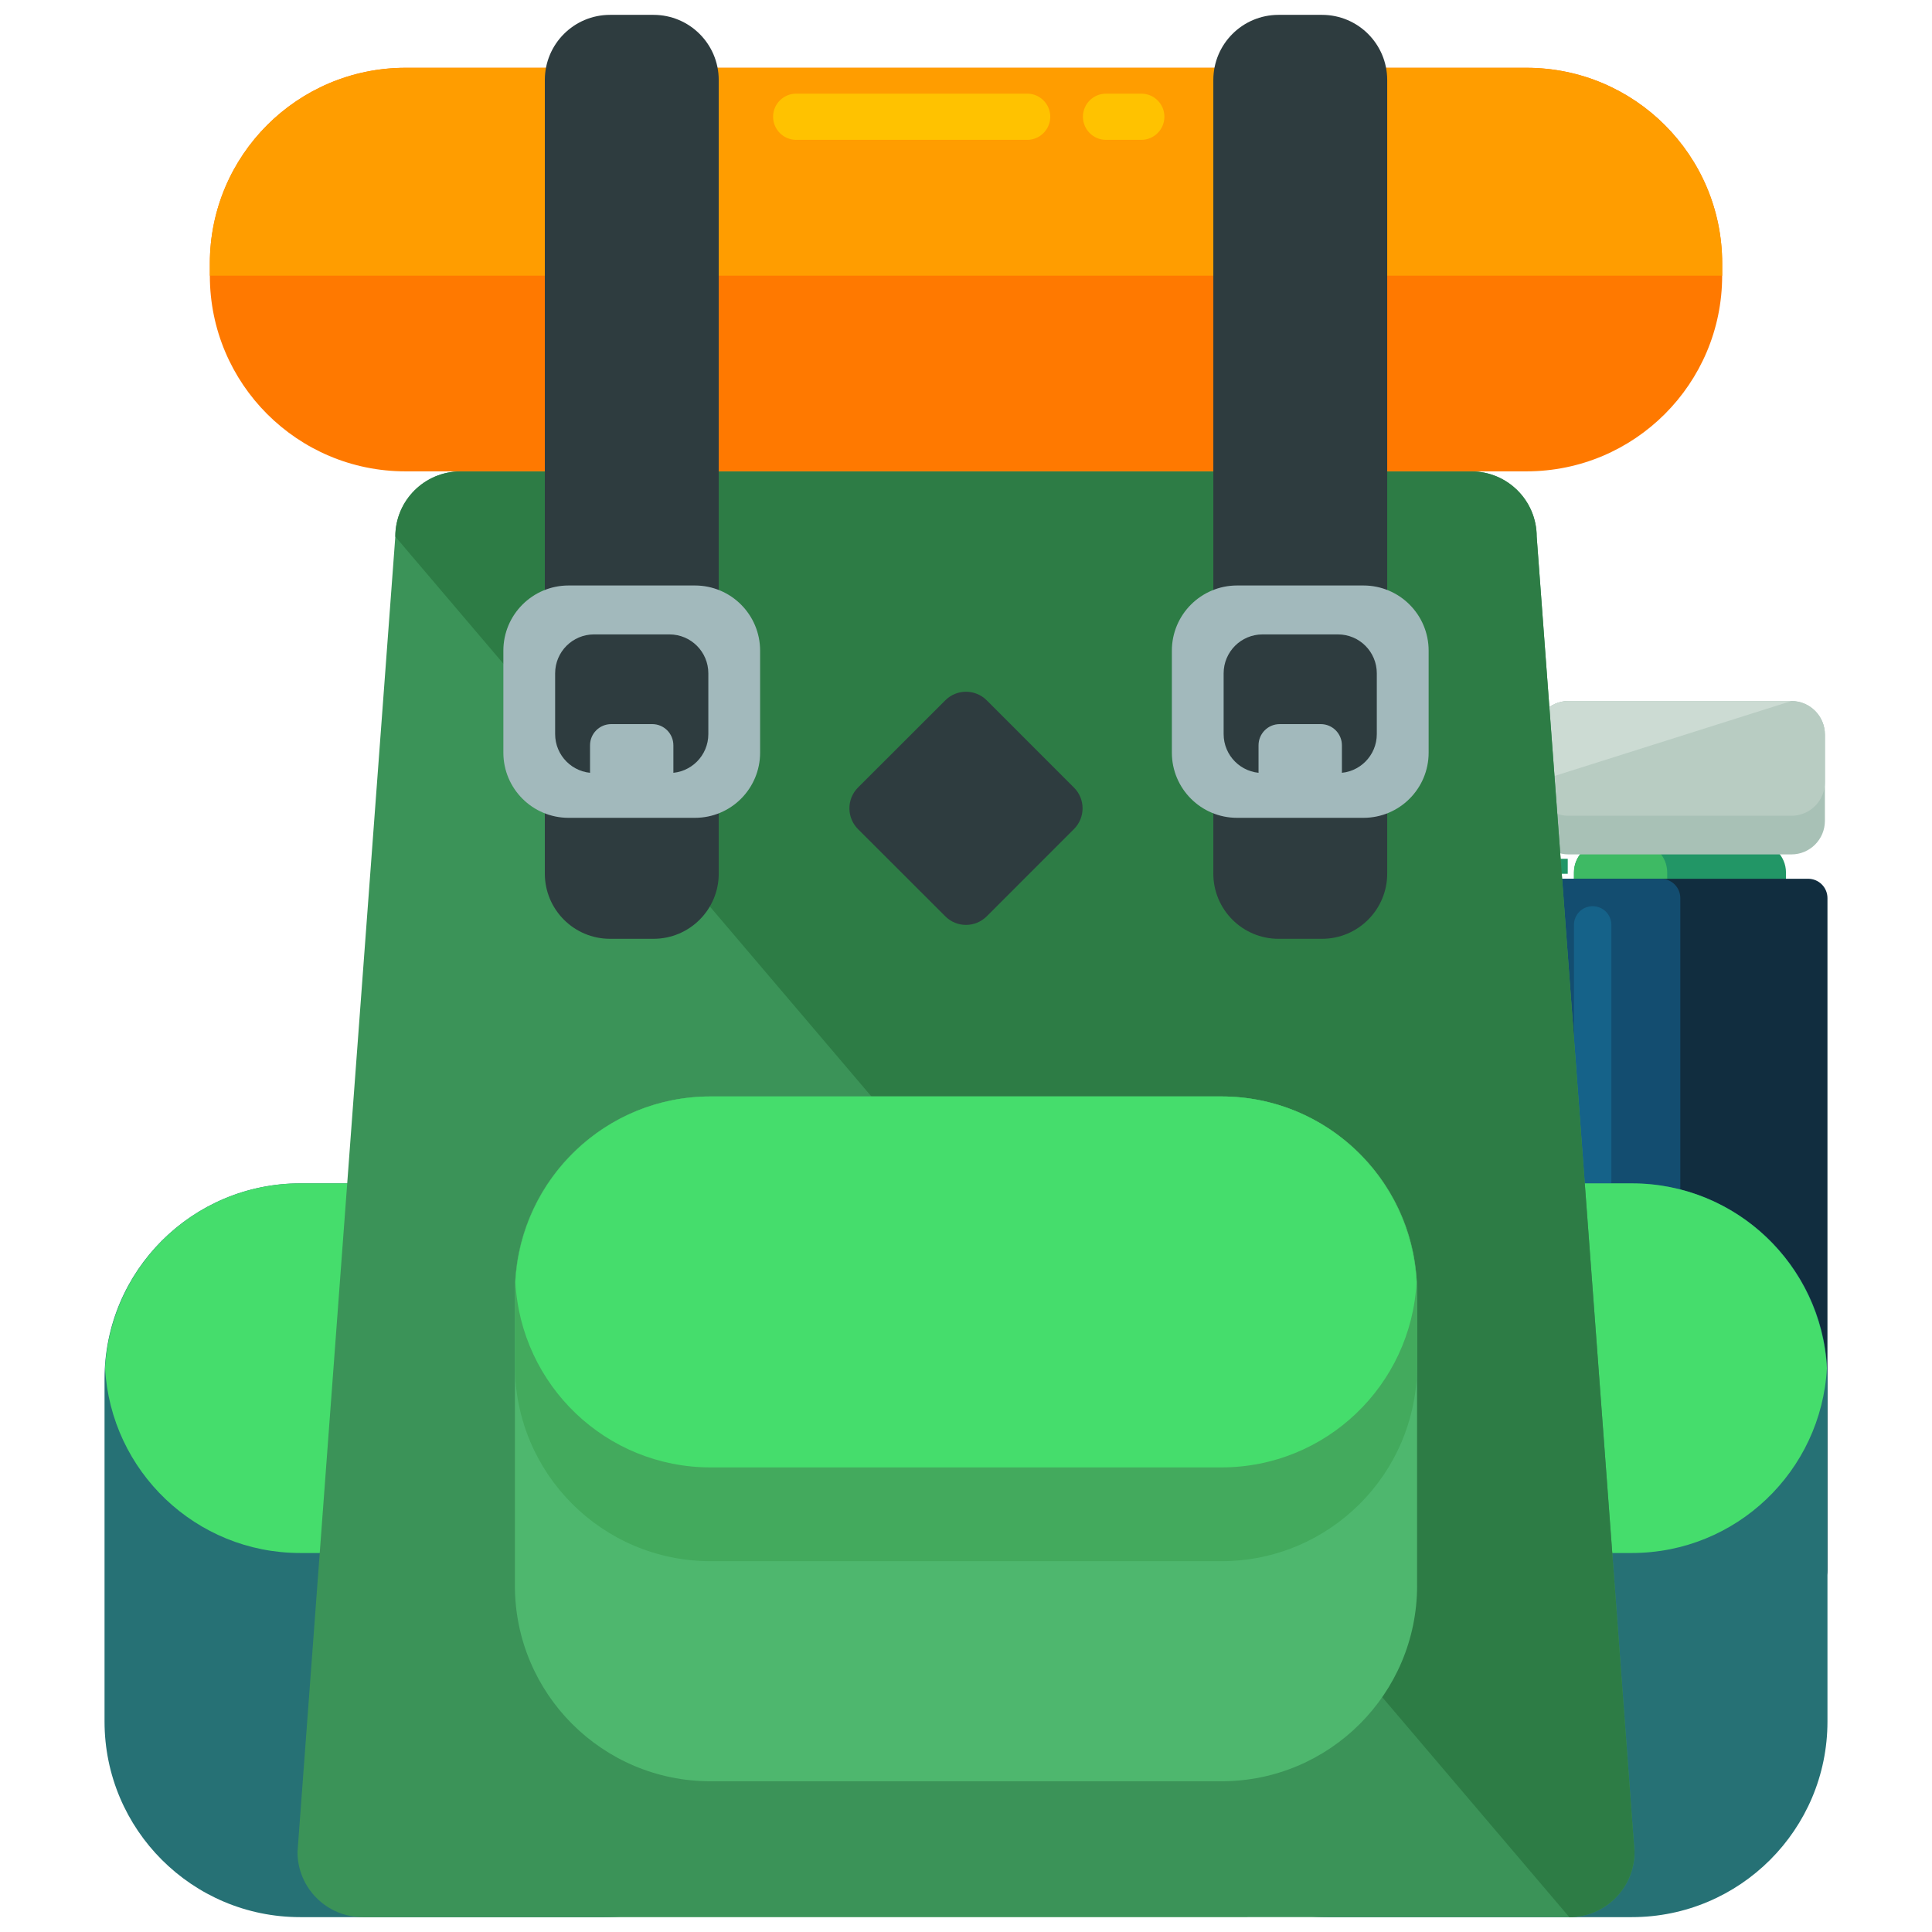<?xml version="1.0" encoding="utf-8"?>
<!-- Generator: Adobe Illustrator 16.0.0, SVG Export Plug-In . SVG Version: 6.00 Build 0)  -->
<!DOCTYPE svg PUBLIC "-//W3C//DTD SVG 1.1//EN" "http://www.w3.org/Graphics/SVG/1.1/DTD/svg11.dtd">
<svg version="1.1" xmlns="http://www.w3.org/2000/svg" xmlns:xlink="http://www.w3.org/1999/xlink" x="0px" y="0px" width="65px"
	 height="65px" viewBox="0 0 65 65" enable-background="new 0 0 65 65" xml:space="preserve">
<g id="Layer_1">
	<g>
		<g>
			<g>
				<path fill="#229666" d="M49.01,31.411h-0.504v-1.329c0-0.656,0.534-1.189,1.19-1.189h3.049v0.504h-3.049
					c-0.379,0-0.687,0.307-0.687,0.686V31.411z"/>
			</g>
			<path fill="#229666" d="M60.087,31.705c0,0.555-0.451,1.007-1.006,1.007h-5.12c-0.557,0-1.007-0.452-1.007-1.007v-2.351
				c0-0.556,0.45-1.007,1.007-1.007h5.12c0.555,0,1.006,0.451,1.006,1.007V31.705z"/>
			<path fill="#3EBA64" d="M56.091,31.705v-2.351c0-0.556-0.451-1.007-1.006-1.007h-1.124c-0.557,0-1.007,0.451-1.007,1.007v2.351
				c0,0.555,0.45,1.007,1.007,1.007h1.124C55.64,32.712,56.091,32.26,56.091,31.705z"/>
			<path fill="#112D3F" d="M61.483,52.832c0,0.359-0.291,0.65-0.652,0.65h-8.622c-0.36,0-0.651-0.291-0.651-0.65V30.216
				c0-0.36,0.291-0.651,0.651-0.651h8.622c0.361,0,0.652,0.291,0.652,0.651V52.832z"/>
			<path fill="#134D70" d="M56.532,52.832V30.216c0-0.36-0.291-0.651-0.651-0.651h-3.672c-0.36,0-0.651,0.291-0.651,0.651v22.616
				c0,0.359,0.291,0.65,0.651,0.65h3.672C56.241,53.482,56.532,53.191,56.532,52.832z"/>
			<path fill="#A8C1B6" d="M61.397,27.614c0,0.626-0.504,1.132-1.129,1.132h-7.496c-0.623,0-1.129-0.506-1.129-1.132v-2.898
				c0-0.624,0.506-1.131,1.129-1.131h7.496c0.625,0,1.129,0.507,1.129,1.131V27.614z"/>
			<path fill="#B8CCC2" d="M60.269,23.585h-7.496c-0.623,0-1.129,0.507-1.129,1.131v1.598c0,0.626,0.506,1.132,1.129,1.132h7.496
				c0.625,0,1.129-0.506,1.129-1.132v-1.598C61.397,24.092,60.894,23.585,60.269,23.585z"/>
			<path fill="#CCDBD3" d="M60.269,23.585h-7.496c-0.623,0-1.129,0.507-1.129,1.131v1.598"/>
			<path fill="#CCDBD3" d="M61.397,26.313"/>
			<path fill="#B8CCC2" d="M49.22,31.62c0,0.277-0.225,0.504-0.504,0.504l0,0c-0.277,0-0.503-0.227-0.503-0.504v-0.922
				c0-0.279,0.226-0.504,0.503-0.504l0,0c0.279,0,0.504,0.225,0.504,0.504V31.62z"/>
			<g>
				<path fill="#B8CCC2" d="M48.716,44.25c-0.475,0-0.859-0.387-0.859-0.86V32.521c0-0.474,0.385-0.859,0.859-0.859
					s0.86,0.386,0.86,0.859V43.39C49.576,43.863,49.19,44.25,48.716,44.25z M48.716,32.166c-0.195,0-0.356,0.159-0.356,0.355V43.39
					c0,0.197,0.161,0.357,0.356,0.357c0.197,0,0.357-0.16,0.357-0.357V32.521C49.073,32.325,48.913,32.166,48.716,32.166z"/>
			</g>
			<path fill="#156289" d="M54.213,39.763c0,0.347-0.282,0.627-0.63,0.627l0,0c-0.348,0-0.629-0.28-0.629-0.627v-8.646
				c0-0.348,0.281-0.629,0.629-0.629l0,0c0.348,0,0.63,0.281,0.63,0.629V39.763z"/>
			<path fill="#156289" d="M54.213,44.881c0,0.348-0.282,0.629-0.63,0.629l0,0c-0.348,0-0.629-0.281-0.629-0.629v-2.602
				c0-0.349,0.281-0.629,0.629-0.629l0,0c0.348,0,0.63,0.28,0.63,0.629V44.881z"/>
			<path fill="#156289" d="M54.213,49.581c0,0.347-0.282,0.629-0.63,0.629l0,0c-0.348,0-0.629-0.282-0.629-0.629v-2.603
				c0-0.348,0.281-0.629,0.629-0.629l0,0c0.348,0,0.63,0.281,0.63,0.629V49.581z"/>
		</g>
		<g>
			<path fill="#267175" d="M26.923,57.917c0,3.635-2.947,6.583-6.584,6.583H10.101c-3.637,0-6.584-2.948-6.584-6.583V46.396
				c0-3.636,2.947-6.583,6.584-6.583h10.238c3.637,0,6.584,2.947,6.584,6.583V57.917z"/>
			<path fill="#267175" d="M61.483,57.917c0,3.635-2.947,6.583-6.583,6.583H44.659c-3.635,0-6.582-2.948-6.582-6.583V46.396
				c0-3.636,2.947-6.583,6.582-6.583H54.9c3.636,0,6.583,2.947,6.583,6.583V57.917z"/>
		</g>
		<g>
			<path fill="#45DD6C" d="M10.101,39.813c-3.514,0-6.375,2.754-6.566,6.218c0.191,3.464,3.053,6.218,6.566,6.218h10.238
				c3.514,0,6.375-2.754,6.566-6.218c-0.191-3.464-3.053-6.218-6.566-6.218H10.101z"/>
			<path fill="#45DD6C" d="M44.659,39.813c-3.512,0-6.373,2.754-6.564,6.218c0.191,3.464,3.053,6.218,6.564,6.218H54.9
				c3.513,0,6.374-2.754,6.564-6.218c-0.19-3.464-3.052-6.218-6.564-6.218H44.659z"/>
		</g>
		<path fill="#FF7900" d="M57.94,9.275c0,3.636-2.948,6.583-6.584,6.583H13.644c-3.637,0-6.584-2.947-6.584-6.583V8.864
			c0-3.636,2.947-6.583,6.584-6.583h37.713c3.636,0,6.584,2.947,6.584,6.583V9.275z"/>
		<path fill="#FF9D00" d="M7.06,9.275V8.864c0-3.636,2.947-6.583,6.584-6.583h37.713c3.636,0,6.584,2.947,6.584,6.583v0.411"/>
		<path fill="#3B9358" d="M54.991,62.306c0,1.211-0.982,2.194-2.194,2.194H12.202c-1.211,0-2.193-0.983-2.193-2.194L13.3,18.054
			c0-1.212,0.982-2.194,2.193-2.194h34.013c1.212,0,2.194,0.982,2.194,2.194L54.991,62.306z"/>
		<path fill="#2D7C45" d="M13.3,18.054c0-1.212,0.982-2.194,2.193-2.194h34.013c1.212,0,2.194,0.982,2.194,2.194l3.291,44.252
			c0,1.211-0.982,2.194-2.194,2.194"/>
		<g>
			<g>
				<path fill="#2E3C3F" d="M24.181,29.391c0,1.212-0.982,2.194-2.195,2.194h-1.462c-1.212,0-2.194-0.982-2.194-2.194V2.693
					c0-1.211,0.982-2.193,2.194-2.193h1.462c1.213,0,2.195,0.982,2.195,2.193V29.391z"/>
				<path fill="#A2B9BC" d="M25.573,25.321c0,1.212-0.98,2.194-2.193,2.194h-4.251c-1.211,0-2.194-0.982-2.194-2.194v-3.429
					c0-1.212,0.983-2.194,2.194-2.194h4.251c1.213,0,2.193,0.982,2.193,2.194V25.321z"/>
				<path fill="#2E3C3F" d="M23.831,24.698c0,0.723-0.586,1.309-1.309,1.309h-2.537c-0.722,0-1.308-0.586-1.308-1.309v-2.045
					c0-0.723,0.586-1.309,1.308-1.309h2.537c0.723,0,1.309,0.586,1.309,1.309V24.698z"/>
				<path fill="#A2B9BC" d="M22.655,26.187c0,0.393-0.318,0.712-0.711,0.712h-1.38c-0.394,0-0.713-0.319-0.713-0.712v-1.112
					c0-0.394,0.319-0.713,0.713-0.713h1.38c0.393,0,0.711,0.319,0.711,0.713V26.187z"/>
			</g>
			<g>
				<path fill="#2E3C3F" d="M46.671,29.391c0,1.212-0.982,2.194-2.193,2.194h-1.463c-1.211,0-2.194-0.982-2.194-2.194V2.693
					c0-1.211,0.983-2.193,2.194-2.193h1.463c1.211,0,2.193,0.982,2.193,2.193V29.391z"/>
				<path fill="#A2B9BC" d="M48.065,25.321c0,1.212-0.98,2.194-2.195,2.194h-4.25c-1.211,0-2.194-0.982-2.194-2.194v-3.429
					c0-1.212,0.983-2.194,2.194-2.194h4.25c1.215,0,2.195,0.982,2.195,2.194V25.321z"/>
				<path fill="#2E3C3F" d="M46.321,24.698c0,0.723-0.585,1.309-1.307,1.309h-2.537c-0.723,0-1.309-0.586-1.309-1.309v-2.045
					c0-0.723,0.586-1.309,1.309-1.309h2.537c0.722,0,1.307,0.586,1.307,1.309V24.698z"/>
				<path fill="#A2B9BC" d="M45.147,26.187c0,0.393-0.318,0.712-0.712,0.712h-1.38c-0.395,0-0.713-0.319-0.713-0.712v-1.112
					c0-0.394,0.318-0.713,0.713-0.713h1.38c0.394,0,0.712,0.319,0.712,0.713V26.187z"/>
			</g>
		</g>
		<path fill="#FFC200" d="M35.335,3.927c0,0.43-0.35,0.778-0.775,0.778h-7.773c-0.43,0-0.777-0.349-0.777-0.778l0,0
			c0-0.429,0.348-0.776,0.777-0.776h7.773C34.985,3.15,35.335,3.498,35.335,3.927L35.335,3.927z"/>
		<path fill="#FFC200" d="M39.175,3.927c0,0.43-0.348,0.778-0.777,0.778h-1.188c-0.429,0-0.776-0.349-0.776-0.778l0,0
			c0-0.429,0.348-0.776,0.776-0.776h1.188C38.827,3.15,39.175,3.498,39.175,3.927L39.175,3.927z"/>
		<path fill="#4EB76E" d="M47.677,53.346c0,3.636-2.946,6.583-6.583,6.583H23.905c-3.637,0-6.582-2.947-6.582-6.583v-9.874
			c0-3.636,2.945-6.583,6.582-6.583h17.188c3.637,0,6.583,2.947,6.583,6.583V53.346z"/>
		<path fill="#43AA5D" d="M41.094,36.889H23.905c-3.637,0-6.582,2.947-6.582,6.583v2.469c0,3.635,2.945,6.583,6.582,6.583h17.188
			c3.637,0,6.583-2.948,6.583-6.583v-2.469C47.677,39.836,44.73,36.889,41.094,36.889z"/>
		<path fill="#45DD6C" d="M23.905,36.889c-3.52,0-6.385,2.766-6.566,6.24c0.182,3.475,3.047,6.24,6.566,6.24h17.188
			c3.521,0,6.386-2.766,6.566-6.24c-0.181-3.475-3.046-6.24-6.566-6.24H23.905z"/>
		<path fill="#2E3C3F" d="M36.131,26.496c0.388,0.386,0.388,1.012,0,1.398l-2.932,2.933c-0.388,0.387-1.013,0.387-1.397,0
			l-2.936-2.933c-0.385-0.387-0.385-1.012,0-1.398l2.936-2.933c0.385-0.387,1.01-0.387,1.397,0L36.131,26.496z"/>
	</g>
</g>
<g id="nyt_x5F_exporter_x5F_info" display="none">
</g>
</svg>
